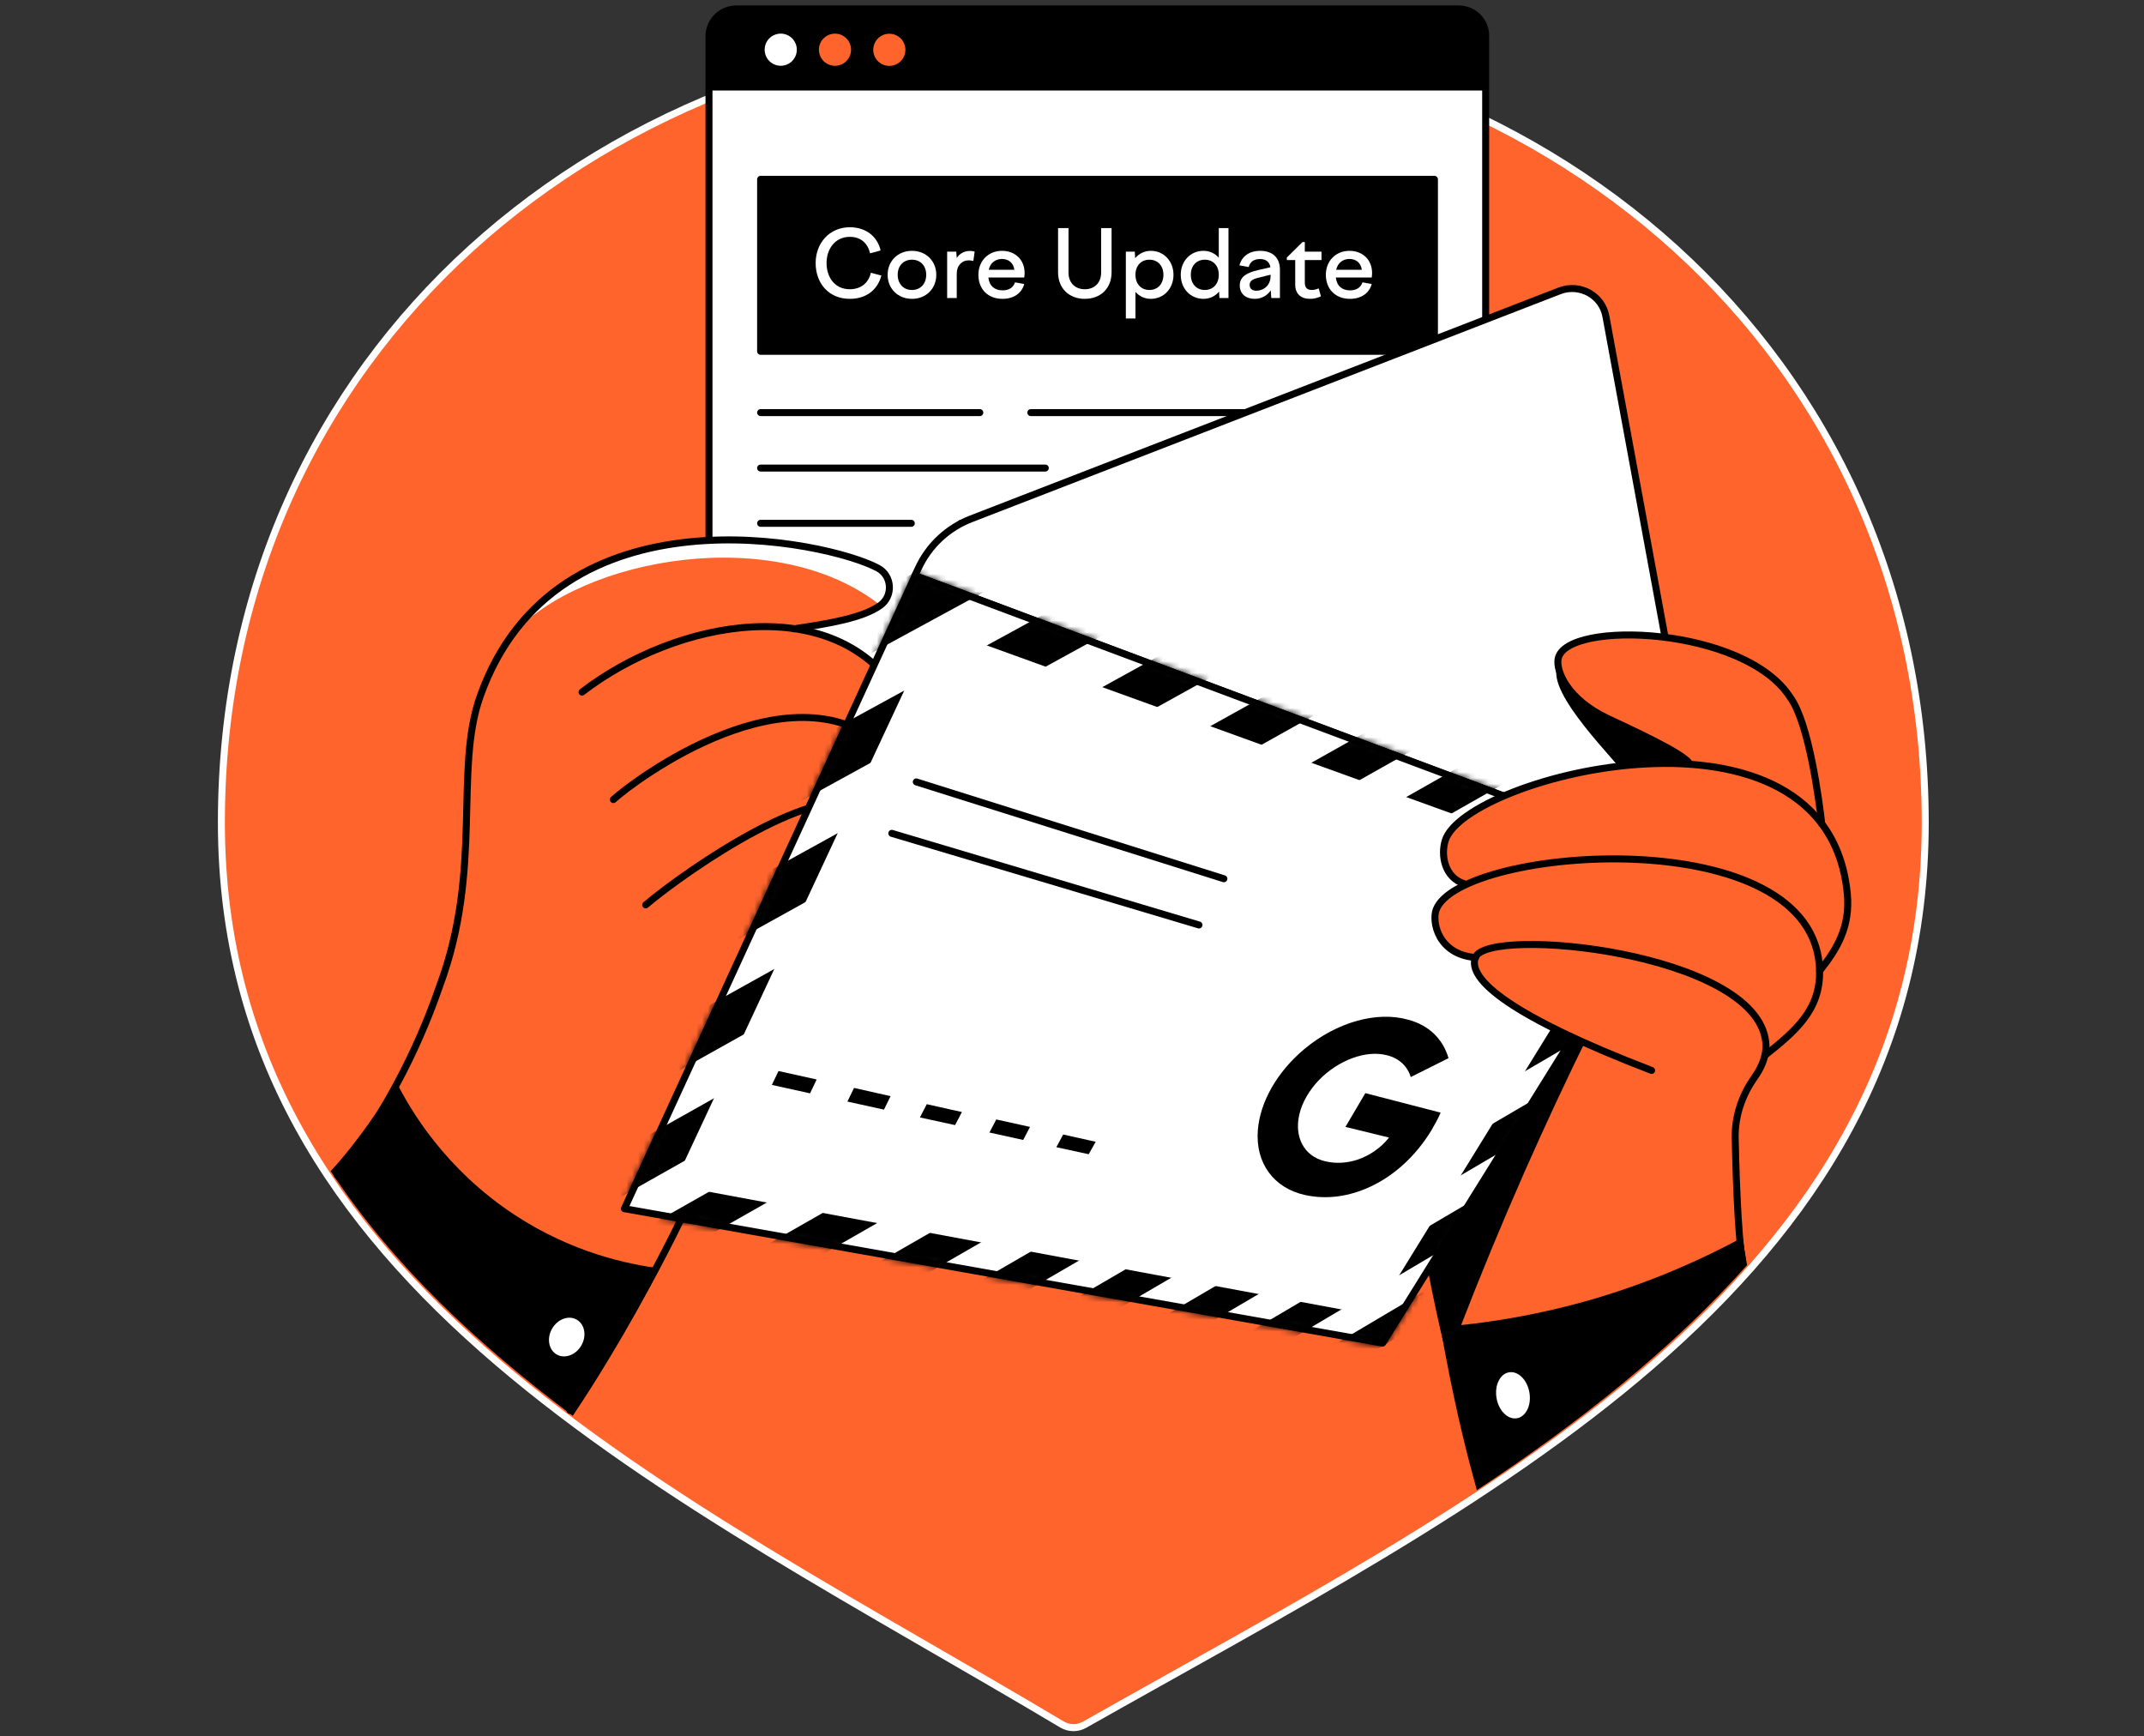 <svg width="368" height="298" viewBox="0 0 368 298" fill="none" xmlns="http://www.w3.org/2000/svg">
<rect x="0" y="0" width="368" height="298" fill="#333333" stroke="none"/>
<g clip-path="url(#clip0_10058_11)">
<path d="M184.209 4.673C103.449 4.673 38 60.432 38 141.158C38 221.124 116.139 256.504 182.278 295.953C183.485 296.677 184.968 296.677 186.175 295.987C253.969 257.608 330.452 221.124 330.452 141.158C330.418 60.432 264.969 4.673 184.209 4.673Z" fill="#FF642D" stroke="white" stroke-width="1.2" stroke-miterlimit="10"/>
<path d="M241.692 189.778C242.554 199.192 244.003 209.537 246.21 220.606C248.244 230.744 250.693 240.02 253.244 248.4" stroke="black" stroke-width="1.2" stroke-miterlimit="10" stroke-linecap="round" stroke-linejoin="round"/>
<path d="M251.9 230.503L250.796 227.4C254.106 218.848 257.762 209.986 261.762 200.917C265.383 192.744 269.038 184.916 272.727 177.434C269.658 175.365 266.624 173.296 263.555 171.227L243.451 204.572C244.037 208.503 244.693 212.572 245.486 216.744C246.486 222.124 247.589 227.262 248.796 232.158C249.796 231.607 250.831 231.055 251.9 230.503Z" fill="black"/>
<path d="M250.348 1.534H126.381C123.794 1.534 121.691 3.638 121.691 6.224V119.501H255.003V6.189C255.038 3.603 252.934 1.534 250.348 1.534Z" fill="white" stroke="black" stroke-width="1.2" stroke-miterlimit="10" stroke-linecap="round" stroke-linejoin="round"/>
<path d="M250.348 1.5H126.381C123.794 1.5 121.691 3.603 121.691 6.19V15.535H255.003V6.19C255.038 3.603 252.934 1.5 250.348 1.5Z" fill="black"/>
<path d="M135.063 11.079C136.47 10.496 137.139 8.882 136.556 7.474C135.972 6.067 134.359 5.398 132.951 5.981C131.543 6.564 130.875 8.178 131.458 9.586C132.041 10.993 133.655 11.662 135.063 11.079Z" fill="white"/>
<path d="M144.374 11.082C145.781 10.499 146.45 8.885 145.867 7.477C145.284 6.07 143.67 5.401 142.262 5.984C140.854 6.567 140.186 8.181 140.769 9.589C141.352 10.996 142.966 11.665 144.374 11.082Z" fill="#FF642D"/>
<path d="M155.33 9.184C155.68 7.701 154.762 6.215 153.279 5.865C151.796 5.515 150.31 6.433 149.96 7.916C149.61 9.399 150.528 10.884 152.011 11.235C153.494 11.585 154.979 10.666 155.33 9.184Z" fill="#FF642D"/>
<path d="M246.21 30.775H130.553V60.293H246.21V30.775Z" fill="black" stroke="black" stroke-width="1.2" stroke-miterlimit="10" stroke-linecap="round" stroke-linejoin="round"/>
<path d="M231.716 51.288C229.156 51.288 227.572 49.56 227.572 47.16C227.572 44.792 229.268 43.048 231.62 43.048C233.908 43.048 235.508 44.6 235.508 46.856C235.508 47.096 235.476 47.368 235.444 47.624H229.284C229.444 49.096 230.388 49.832 231.716 49.832C232.884 49.832 233.572 49.304 233.86 48.456L235.444 48.744C235.012 50.328 233.636 51.288 231.716 51.288ZM231.62 44.44C230.564 44.44 229.62 45.064 229.348 46.296H233.748C233.588 45.144 232.788 44.44 231.62 44.44Z" fill="white"/>
<path d="M220.873 44.2L223.561 41.544H223.961V43.192H226.825V44.632H223.961V48.504C223.961 49.4 224.393 49.768 225.193 49.768C225.561 49.768 225.945 49.656 226.345 49.496L226.729 50.856C226.153 51.128 225.513 51.288 224.857 51.288C223.257 51.288 222.313 50.392 222.313 48.856V44.632H220.873V44.2Z" fill="white"/>
<path d="M218.201 51.144L218.121 49.832C217.497 50.744 216.521 51.288 215.337 51.288C213.865 51.288 212.793 50.44 212.793 49C212.793 47.416 214.137 46.776 215.913 46.36L218.057 45.864C217.897 44.888 217.225 44.456 216.281 44.456C215.257 44.456 214.569 44.888 214.329 45.832L212.745 45.544C213.129 44.024 214.393 43.048 216.297 43.048C218.345 43.048 219.689 44.152 219.689 46.28V51.144H218.201ZM214.489 48.888C214.489 49.528 214.921 49.896 215.625 49.896C216.857 49.896 218.089 49.032 218.089 47.336V47.144L215.961 47.672C215.049 47.896 214.489 48.2 214.489 48.888Z" fill="white"/>
<path d="M210.858 51.144H209.306L209.242 50.04C208.602 50.824 207.658 51.288 206.57 51.288C204.346 51.288 202.666 49.544 202.666 47.16C202.666 44.792 204.346 43.048 206.57 43.048C207.642 43.048 208.554 43.496 209.194 44.232V39.144H210.858V51.144ZM206.794 44.568C205.37 44.568 204.394 45.608 204.394 47.16C204.394 48.712 205.37 49.768 206.794 49.768C208.234 49.768 209.194 48.712 209.194 47.16C209.194 45.608 208.234 44.568 206.794 44.568Z" fill="white"/>
<path d="M193.243 43.192H194.779L194.843 44.312C195.499 43.528 196.427 43.048 197.531 43.048C199.739 43.048 201.419 44.792 201.419 47.16C201.419 49.544 199.739 51.288 197.531 51.288C196.459 51.288 195.531 50.84 194.891 50.088V54.664H193.243V43.192ZM197.291 44.568C195.851 44.568 194.891 45.608 194.891 47.16C194.891 48.712 195.851 49.768 197.291 49.768C198.715 49.768 199.691 48.712 199.691 47.16C199.691 45.608 198.715 44.568 197.291 44.568Z" fill="white"/>
<path d="M186.201 49.64C187.865 49.64 189.001 48.536 189.001 46.776V39.144H190.793V46.728C190.793 49.496 188.905 51.288 186.201 51.288C183.497 51.288 181.609 49.496 181.609 46.728V39.144H183.401V46.776C183.401 48.536 184.537 49.64 186.201 49.64Z" fill="white"/>
<path d="M172.076 51.288C169.516 51.288 167.932 49.56 167.932 47.16C167.932 44.792 169.628 43.048 171.98 43.048C174.268 43.048 175.868 44.6 175.868 46.856C175.868 47.096 175.836 47.368 175.804 47.624H169.644C169.804 49.096 170.748 49.832 172.076 49.832C173.244 49.832 173.932 49.304 174.22 48.456L175.804 48.744C175.372 50.328 173.996 51.288 172.076 51.288ZM171.98 44.44C170.924 44.44 169.98 45.064 169.708 46.296H174.108C173.948 45.144 173.148 44.44 171.98 44.44Z" fill="white"/>
<path d="M162.571 51.145V43.193H164.139L164.219 44.281C164.683 43.544 165.451 43.065 166.507 43.065C166.779 43.065 166.987 43.096 167.291 43.176L167.067 44.792C166.795 44.712 166.523 44.681 166.251 44.681C165.147 44.681 164.219 45.496 164.219 47.001V51.145H162.571Z" fill="white"/>
<path d="M156.53 43.048C158.946 43.048 160.706 44.792 160.706 47.16C160.706 49.544 158.946 51.288 156.53 51.288C154.13 51.288 152.354 49.544 152.354 47.16C152.354 44.792 154.13 43.048 156.53 43.048ZM156.53 44.568C155.074 44.568 154.082 45.608 154.082 47.16C154.082 48.712 155.074 49.768 156.53 49.768C157.986 49.768 158.978 48.712 158.978 47.16C158.978 45.608 157.986 44.568 156.53 44.568Z" fill="white"/>
<path d="M140 45.144C140 41.72 142.368 39 145.872 39C148.592 39 150.592 40.552 151.152 42.984L149.344 43.48C148.944 41.768 147.776 40.648 145.872 40.648C143.328 40.648 141.872 42.728 141.872 45.144C141.872 47.576 143.28 49.64 145.856 49.64C147.824 49.64 149.12 48.488 149.472 46.808L151.28 47.288C150.608 49.816 148.624 51.288 145.856 51.288C142.224 51.288 140 48.6 140 45.144Z" fill="white"/>
<path d="M176.933 70.811H246.21" stroke="black" stroke-width="1.2" stroke-miterlimit="10" stroke-linecap="round" stroke-linejoin="round"/>
<path d="M130.553 70.811H168.174" stroke="black" stroke-width="1.2" stroke-miterlimit="10" stroke-linecap="round" stroke-linejoin="round"/>
<path d="M130.553 80.329H179.416" stroke="black" stroke-width="1.2" stroke-miterlimit="10" stroke-linecap="round" stroke-linejoin="round"/>
<path d="M164.933 89.811H246.21" stroke="black" stroke-width="1.2" stroke-miterlimit="10" stroke-linecap="round" stroke-linejoin="round"/>
<path d="M130.553 89.811H156.416" stroke="black" stroke-width="1.2" stroke-miterlimit="10" stroke-linecap="round" stroke-linejoin="round"/>
<path d="M69.001 183.744C71.863 178.537 73.932 173.606 75.449 169.261C82.932 149.158 77.897 132.192 82.415 119.502C95.415 82.846 142.036 92.846 150.691 97.502C153.14 98.812 153.347 102.295 151.071 103.916C148.105 106.019 142.588 106.985 136.277 107.916" fill="#FF642D"/>
<path d="M99.897 118.778C116.208 106.226 143.45 101.26 154.553 119.502L149.174 125.571" fill="#FF642D"/>
<path d="M99.897 118.778C116.208 106.226 143.45 101.26 154.553 119.502L149.174 125.571" stroke="black" stroke-width="1.2" stroke-miterlimit="10" stroke-linecap="round" stroke-linejoin="round"/>
<path d="M105.277 137.226C108.691 134.088 136.312 113.191 152.657 128.95" stroke="black" stroke-width="1.2" stroke-miterlimit="10" stroke-linecap="round" stroke-linejoin="round"/>
<path d="M110.829 155.296C118.415 148.916 141.174 133.399 148.174 138.916" stroke="black" stroke-width="1.2" stroke-miterlimit="10" stroke-linecap="round" stroke-linejoin="round"/>
<path d="M150.691 97.467C142.967 93.329 105.139 84.915 87.759 109.088C99.932 95.467 133.277 89.812 151.071 103.846C153.346 102.26 153.14 98.777 150.691 97.467Z" fill="white"/>
<path d="M97.829 242.055C101.622 236.503 105.484 230.365 109.312 223.641C113.863 215.641 117.622 207.986 120.794 200.848" stroke="black" stroke-width="1.2" stroke-miterlimit="10" stroke-linecap="round" stroke-linejoin="round"/>
<path d="M67.966 185.572C66.173 188.641 64 191.986 61.311 195.503C59.586 197.779 58.414 199.159 56.759 200.986C67.345 216.987 81.759 230.573 98.311 242.987C100.587 239.573 102.415 236.711 104.691 232.918C107.863 227.676 110.691 222.573 113.208 217.676C107.932 216.987 98.311 215.055 88.346 208.504C76.38 200.641 70.414 190.469 67.966 185.572Z" fill="black"/>
<path d="M99.78 230.915C100.732 229.266 100.381 227.281 98.995 226.481C97.61 225.681 95.715 226.369 94.763 228.019C93.811 229.668 94.162 231.653 95.547 232.453C96.932 233.253 98.827 232.564 99.78 230.915Z" fill="white"/>
<path d="M57.897 201.676C69.001 187.572 73.932 173.606 75.449 169.261C82.932 149.158 77.897 132.192 82.415 119.502C95.415 82.846 142.036 92.846 150.691 97.502C153.14 98.812 153.347 102.295 151.071 103.916C148.105 106.019 142.588 106.985 136.277 107.916" stroke="black" stroke-width="1.2" stroke-miterlimit="10" stroke-linecap="round" stroke-linejoin="round"/>
<path d="M267.693 49.915L166.657 89.053C162.657 90.605 159.415 93.64 157.622 97.536L157.036 98.778L288.555 148.02C290.728 144.537 291.521 140.364 290.762 136.33L275.659 54.398C275.072 50.742 271.21 48.57 267.693 49.915Z" fill="white" stroke="black" stroke-width="1.2" stroke-miterlimit="10" stroke-linecap="round" stroke-linejoin="round"/>
<path d="M268.796 114.295H267.348C265.314 118.95 277.383 130.502 279.969 134.157C286.417 134.778 290.969 135.537 297.417 136.157L294.935 122.743L268.796 114.295Z" fill="black"/>
<path d="M288.624 148.019L157.071 98.811L107.173 207.434L237.313 230.503L288.624 148.019Z" fill="white" stroke="black" stroke-width="1.2" stroke-miterlimit="10" stroke-linecap="round" stroke-linejoin="round"/>
<mask id="mask0_10058_11" style="mask-type:alpha" maskUnits="userSpaceOnUse" x="106" y="98" width="184" height="134">
<path d="M288.624 148.019L157.071 98.811L107.173 207.434L237.313 230.503L288.624 148.019Z" fill="white" stroke="black" stroke-width="1.2" stroke-miterlimit="10" stroke-linecap="round" stroke-linejoin="round"/>
</mask>
<g mask="url(#mask0_10058_11)">
<path d="M124.691 224.71L289.038 130.639L282.176 127.777L114.863 223.193L124.691 224.71Z" fill="black"/>
<path d="M36.69 211.123L227.589 105.294L218.727 101.639L23.931 209.123L36.69 211.123Z" fill="black"/>
<path d="M10.724 207.088L209.589 97.88L200.106 93.983L-3 204.951L10.724 207.088Z" fill="black"/>
<path d="M-17.242 202.778L190.313 89.949L180.14 85.742L-32.001 200.468L-17.242 202.778Z" fill="black"/>
<path d="M60.931 214.848L244.417 112.225L236.141 108.812L49 213.02L60.931 214.848Z" fill="black"/>
<path d="M104.76 221.64L275.072 124.88L267.762 121.846L94.346 220.02L104.76 221.64Z" fill="black"/>
<path d="M83.553 218.365L260.21 118.743L252.452 115.536L72.415 216.641L83.553 218.365Z" fill="black"/>
<path d="M143.415 227.607L302.245 136.054L295.728 133.398L134.174 226.193L143.415 227.607Z" fill="black"/>
<path d="M161.036 230.365L314.694 141.191L308.556 138.674L152.347 229.02L161.036 230.365Z" fill="black"/>
<path d="M177.692 232.916L326.487 146.053L320.659 143.674L169.485 231.641L177.692 232.916Z" fill="black"/>
<path d="M193.416 235.365L337.659 150.674L332.142 148.398L185.657 234.158L193.416 235.365Z" fill="black"/>
<path d="M208.313 237.675L348.246 155.019L343.039 152.881L200.968 236.537L208.313 237.675Z" fill="black"/>
<path d="M222.451 239.847L358.349 159.191L353.349 157.122L215.485 238.778L222.451 239.847Z" fill="black"/>
</g>
<path d="M160.347 107.501L115.587 203.399L235.899 225.779L281.762 151.398L160.347 107.501Z" fill="white"/>
<path d="M186.864 198.089L181.312 196.882L182.485 194.709L188.071 195.951L186.864 198.089ZM175.622 195.64L169.829 194.364L171.002 192.123L176.795 193.399L175.622 195.64ZM163.933 193.088L157.898 191.778L159.07 189.502L165.105 190.847L163.933 193.088ZM151.726 190.433L145.45 189.054L146.588 186.709L152.863 188.123L151.726 190.433ZM139.036 187.64L132.484 186.192L133.622 183.812L140.174 185.261L139.036 187.64Z" fill="black"/>
<path d="M157.277 134.191L210.071 150.812" stroke="black" stroke-width="1.2" stroke-miterlimit="10" stroke-linecap="round" stroke-linejoin="round"/>
<path d="M153.07 143.02L205.795 158.744" stroke="black" stroke-width="1.2" stroke-miterlimit="10" stroke-linecap="round" stroke-linejoin="round"/>
<path d="M245.693 193.985C246.279 192.985 246.83 191.985 247.279 190.951L234.348 187.606L230.934 193.399L238.417 195.227C237.037 196.985 235.072 198.33 233.003 199.02C231.244 199.606 229.313 199.744 227.451 199.296C223.761 198.434 222.106 195.054 223.037 191.192C223.52 189.158 224.727 187.089 226.416 185.33C229.692 181.985 234.451 180.123 238.141 181.123C240.141 181.64 241.589 182.985 242.141 184.847L248.624 181.606C247.693 178.33 245.244 175.95 241.761 175.019C236.382 173.468 229.416 175.399 223.865 180.054C219.244 183.916 216.278 189.089 215.899 193.951C215.451 199.64 218.658 203.916 224.003 205.089C227.761 205.916 231.658 205.33 235.244 203.641C239.313 201.744 243.003 198.399 245.693 193.985Z" fill="black"/>
<path d="M312.314 166.641C315.245 162.951 317.625 159.124 317.073 153.365C313.59 117.296 251.555 133.123 248.072 144.227C247.279 146.71 247.899 150.606 251.348 151.675C261.9 155.02 272.451 158.365 283.003 161.676L312.314 166.641Z" fill="#FF642D"/>
<path d="M309.452 144.227L312.694 141.399C312.28 137.709 310.521 124.157 307.314 119.744C299.556 107.502 268.831 106.33 267.452 113.019C267.003 115.226 269.417 120.295 276.59 123.537C279.693 124.916 289.418 129.468 290.038 131.158L309.452 144.227Z" fill="#FF642D"/>
<path d="M302.935 181.124C308.142 176.986 313.28 171.572 312.314 166.641C307.314 140.985 250.727 145.227 246.52 156.089C245.727 158.158 246.451 163.779 255.589 164.675C265.451 170.296 275.314 175.882 285.21 181.503L302.935 181.124Z" fill="#FF642D"/>
<path d="M283.486 183.71C259.452 174.469 251.762 168.089 253.245 164.296C255.382 158.848 301.418 163.4 303.073 178.814C303.28 180.917 302.487 182.917 301.314 184.676C298.969 188.193 297.762 192.297 297.762 196.503C297.797 201.952 298.073 208.297 299.107 212.297" fill="#FF642D"/>
<path d="M274.382 222.676C264.003 225.779 254.658 227.159 247.244 227.745C248.244 233.538 249.451 239.641 250.968 245.986C251.83 249.642 252.555 252.331 253.486 255.745C270.969 244.228 287.038 231.503 299.866 217.124C299.521 215.124 299.383 214.262 299.107 212.365C292.728 215.814 284.417 219.641 274.382 222.676Z" fill="black"/>
<path d="M260.373 243.401C261.931 243.131 262.888 241.148 262.51 238.971C262.133 236.794 260.565 235.248 259.008 235.518C257.45 235.788 256.493 237.771 256.87 239.948C257.247 242.125 258.816 243.671 260.373 243.401Z" fill="white"/>
<path d="M312.314 166.641C315.245 162.951 317.625 159.124 317.073 153.365C313.59 117.296 251.555 133.123 248.072 144.227C247.279 146.71 247.899 150.606 251.348 151.675" stroke="black" stroke-width="1.2" stroke-miterlimit="10" stroke-linecap="round" stroke-linejoin="round"/>
<path d="M312.693 141.399C312.279 137.709 310.521 124.157 307.314 119.744C299.555 107.502 268.831 106.33 267.451 113.019C267.003 115.192 269.106 120.054 275.865 123.261C279.038 124.778 289.417 129.433 290.038 131.158" stroke="black" stroke-width="1.2" stroke-miterlimit="10" stroke-linecap="round" stroke-linejoin="round"/>
<path d="M302.935 181.124C308.142 176.986 312.452 173.331 312.314 166.641C311.866 140.503 250.727 145.227 246.52 156.089C245.727 158.158 246.796 163.813 253.279 164.331" stroke="black" stroke-width="1.2" stroke-miterlimit="10" stroke-linecap="round" stroke-linejoin="round"/>
<path d="M283.486 183.71C259.452 174.469 251.762 168.089 253.245 164.296C255.382 158.848 301.418 163.4 303.073 178.814C303.314 181.055 302.383 183.193 301.073 185.021C298.969 188.021 297.762 191.607 297.831 195.297C297.9 198.883 298.245 212.366 299.107 216.435" stroke="black" stroke-width="1.2" stroke-miterlimit="10" stroke-linecap="round" stroke-linejoin="round"/>
</g>
<defs>
<clipPath id="clip0_10058_11">
<rect width="368" height="297.99" fill="white"/>
</clipPath>
</defs>
</svg>
